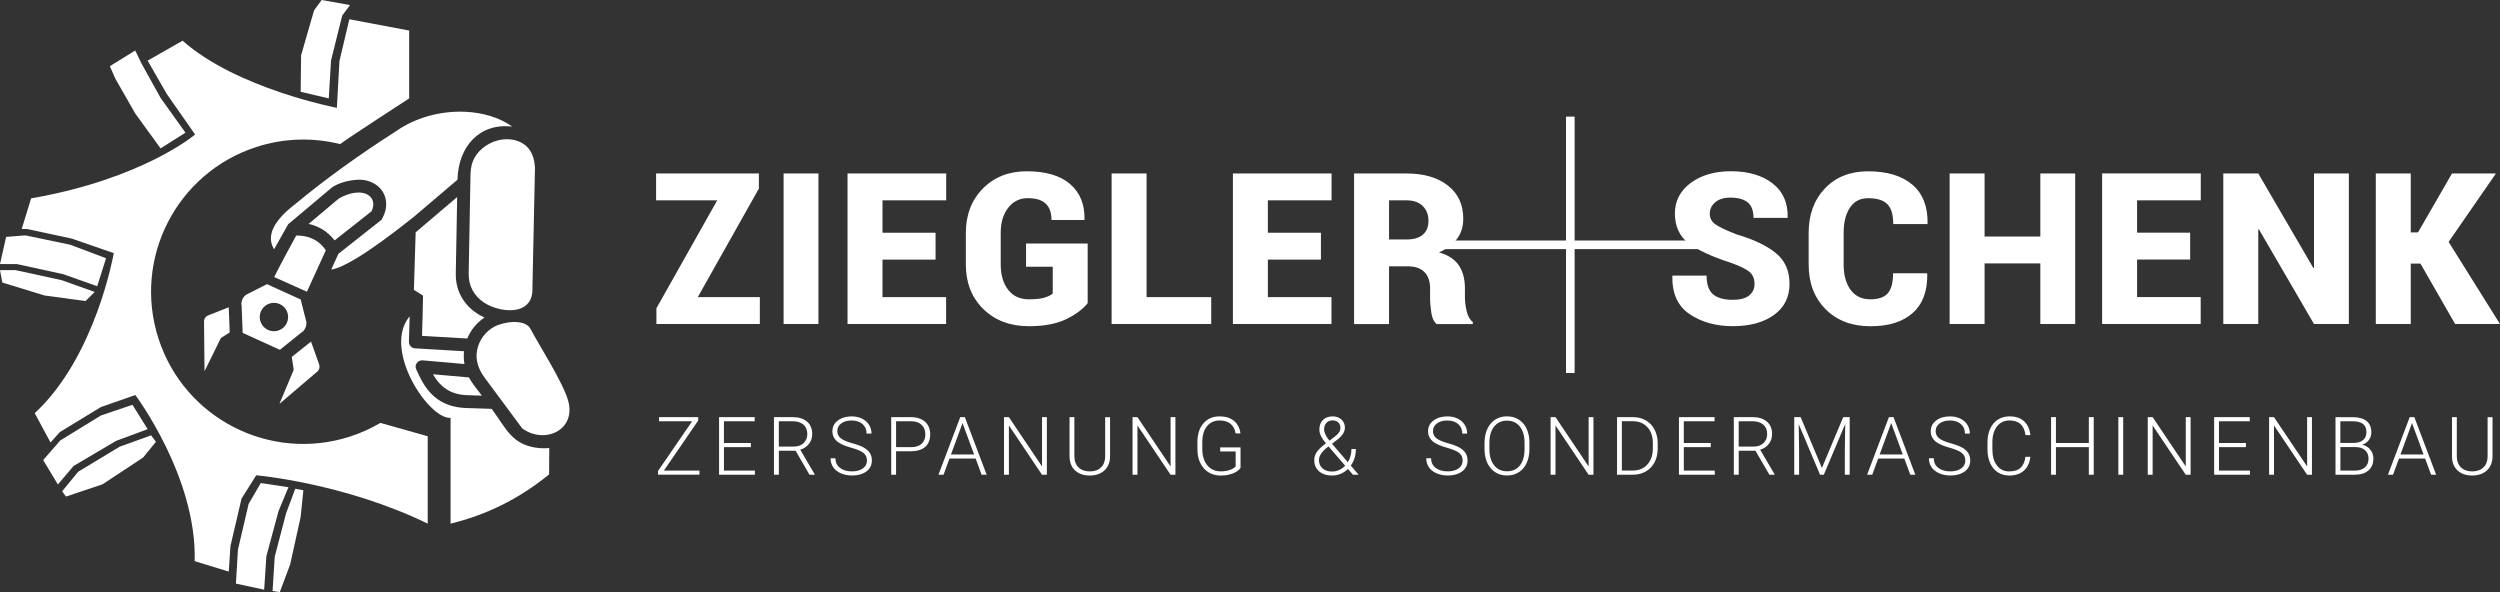 <?xml version="1.0" encoding="UTF-8"?>
<svg id="Ebene_1" data-name="Ebene 1" xmlns="http://www.w3.org/2000/svg" viewBox="0 0 1091.16 258.44">
  <rect x="0" y="0" width="1091.16" height="258.44" fill="#333333" stroke="none"/>
  <defs>
    <style>
      .cls-1 {
        stroke: #fff;
        stroke-width: 3.75px;
      }

      .cls-1, .cls-2 {
        fill: #fff;
      }
    </style>
  </defs>
  <path class="cls-1" d="M685.39,50.9v111.91M629.14,106.85h112.5"/>
  <g>
    <path class="cls-2" d="M1085.75,182.07v17.02c0,2.09-.6,3.73-1.8,4.9-1.2,1.17-2.84,1.76-4.91,1.76s-3.71-.58-4.92-1.75c-1.21-1.17-1.81-2.81-1.81-4.93v-17h-2.1v17.31c.06,2.55.88,4.55,2.48,6,1.59,1.44,3.71,2.17,6.36,2.17,1.74,0,3.28-.34,4.62-1.01,1.34-.67,2.38-1.64,3.11-2.89.74-1.25,1.11-2.73,1.12-4.42v-17.15h-2.14ZM1052.76,184.66l5.04,13.69h-10.08l5.04-13.69ZM1061.08,207.2h2.21l-9.51-25.13h-2.02l-9.51,25.13h2.23l2.59-7.06h11.41l2.61,7.06ZM1021.48,183.86h5.3c2.04,0,3.56.38,4.56,1.15,1.01.77,1.51,1.96,1.51,3.57s-.49,2.7-1.46,3.5c-.97.8-2.34,1.22-4.12,1.25h-5.8v-9.48ZM1028.03,195.13c1.79,0,3.2.45,4.22,1.35,1.02.9,1.53,2.13,1.53,3.68,0,1.64-.53,2.93-1.6,3.85-1.07.92-2.51,1.39-4.32,1.39h-6.37v-10.27h6.54ZM1027.77,207.2c2.55,0,4.55-.62,5.98-1.87,1.43-1.25,2.15-2.98,2.15-5.2,0-1.46-.45-2.75-1.34-3.86-.89-1.12-2.07-1.83-3.53-2.16,1.23-.41,2.2-1.1,2.91-2.06.71-.96,1.06-2.09,1.06-3.39,0-2.16-.7-3.8-2.09-4.91-1.39-1.11-3.43-1.67-6.13-1.67h-7.42v25.13h8.41ZM1009.09,182.07h-2.11v21.52l-14.46-21.52h-2.14v25.13h2.14v-21.5l14.45,21.5h2.12v-25.13ZM980.26,193.35h-11.75v-9.49h13.43v-1.79h-15.55v25.13h15.64v-1.79h-13.51v-10.25h11.75v-1.79ZM956.11,182.07h-2.1v21.52l-14.46-21.52h-2.14v25.13h2.14v-21.5l14.45,21.5h2.12v-25.13ZM926.7,182.07h-2.12v25.13h2.12v-25.13ZM913.84,182.07h-2.14v11.29h-14.36v-11.29h-2.12v25.13h2.12v-12.05h14.36v12.05h2.14v-25.13ZM884.03,199.36c-.27,2.13-.96,3.72-2.09,4.79-1.13,1.07-2.8,1.6-5.02,1.6s-4.02-.86-5.34-2.59c-1.32-1.73-1.98-4.04-1.98-6.94v-3.08c0-3,.68-5.36,2.03-7.06,1.35-1.7,3.17-2.56,5.45-2.56,4.11,0,6.43,2.13,6.96,6.4h2.14c-.25-2.57-1.16-4.57-2.72-6.02-1.56-1.45-3.68-2.17-6.38-2.17-1.91,0-3.6.47-5.07,1.41-1.47.94-2.59,2.27-3.37,4-.78,1.72-1.17,3.71-1.17,5.94v3.26c.01,2.2.41,4.15,1.19,5.86.78,1.71,1.89,3.03,3.32,3.96,1.43.93,3.08,1.4,4.94,1.4,2.67,0,4.81-.7,6.41-2.11,1.61-1.4,2.55-3.43,2.84-6.08h-2.14ZM855.99,204.45c-1.18.86-2.76,1.29-4.71,1.29-2.2,0-3.96-.51-5.28-1.54-1.32-1.02-1.98-2.42-1.98-4.19h-2.12c0,1.47.38,2.78,1.15,3.92.77,1.14,1.89,2.03,3.37,2.66,1.48.63,3.1.95,4.88.95,2.59,0,4.67-.6,6.26-1.79,1.58-1.2,2.37-2.79,2.37-4.76,0-1.25-.29-2.34-.88-3.26-.59-.92-1.46-1.71-2.62-2.37-1.16-.66-2.87-1.3-5.13-1.92-2.26-.62-3.9-1.33-4.92-2.13-1.02-.81-1.54-1.85-1.54-3.13,0-1.38.57-2.5,1.71-3.36,1.14-.86,2.67-1.29,4.59-1.29s3.55.52,4.73,1.57c1.17,1.04,1.76,2.43,1.76,4.15h2.14c0-1.42-.36-2.7-1.09-3.85-.72-1.15-1.75-2.05-3.06-2.69-1.32-.64-2.81-.97-4.48-.97-2.46,0-4.48.6-6.07,1.8-1.58,1.2-2.37,2.76-2.37,4.69s.85,3.58,2.55,4.8c1.2.86,3.1,1.66,5.7,2.39,2.6.73,4.39,1.5,5.37,2.31.98.81,1.47,1.91,1.47,3.3s-.59,2.57-1.78,3.43M825.44,184.66l5.04,13.69h-10.08l5.04-13.69ZM833.76,207.2h2.21l-9.51-25.13h-2.02l-9.51,25.13h2.23l2.59-7.06h11.41l2.61,7.06ZM783.12,182.07v25.13h2.12v-11.01l-.17-11.06,9.32,22.07h1.64l9.35-22.16-.17,11.22v10.94h2.12v-25.13h-2.83l-9.3,22.18-9.27-22.18h-2.81ZM758.88,183.86h5.99c2.04,0,3.62.49,4.75,1.47,1.13.98,1.69,2.36,1.69,4.13,0,1.61-.54,2.93-1.62,3.94-1.08,1.01-2.51,1.52-4.3,1.52h-6.51v-11.06ZM772.26,207.2h2.26v-.22l-6.28-10.7c1.59-.47,2.85-1.32,3.8-2.55.94-1.23,1.41-2.65,1.41-4.26,0-2.33-.75-4.15-2.26-5.45-1.51-1.3-3.6-1.95-6.28-1.95h-8.16v25.13h2.14v-10.48h7.3l6.08,10.48ZM746.67,193.35h-11.75v-9.49h13.43v-1.79h-15.55v25.13h15.64v-1.79h-13.51v-10.25h11.75v-1.79ZM712.82,183.86c2.58.01,4.65.89,6.23,2.62,1.58,1.74,2.36,4.05,2.36,6.94v2.21c0,2.99-.8,5.37-2.4,7.12-1.6,1.76-3.72,2.63-6.37,2.63h-4.76v-21.54h4.93ZM712.64,207.2c2.14,0,4.03-.47,5.69-1.42,1.65-.94,2.93-2.28,3.84-4.02s1.36-3.73,1.36-5.97v-2.31c0-2.23-.46-4.22-1.37-5.97-.92-1.75-2.19-3.09-3.82-4.03-1.63-.94-3.48-1.41-5.54-1.41h-7.02v25.13h6.87ZM695.49,182.07h-2.11v21.52l-14.46-21.52h-2.14v25.13h2.14v-21.5l14.45,21.5h2.12v-25.13ZM665.42,195.93c0,3.07-.67,5.47-2.02,7.19-1.35,1.72-3.22,2.58-5.63,2.58s-4.25-.87-5.63-2.61c-1.38-1.74-2.07-4.1-2.07-7.08v-2.62c0-3.08.69-5.49,2.08-7.21,1.39-1.72,3.25-2.58,5.58-2.58s4.26.86,5.63,2.57c1.37,1.71,2.05,4.08,2.05,7.11v2.66ZM667.55,192.99c-.03-2.24-.45-4.22-1.26-5.92-.81-1.7-1.95-3.02-3.43-3.95-1.48-.93-3.18-1.4-5.12-1.4s-3.64.47-5.13,1.42c-1.48.95-2.63,2.31-3.44,4.07-.81,1.77-1.22,3.79-1.22,6.08v2.59c0,3.57.9,6.4,2.71,8.5,1.81,2.1,4.18,3.15,7.11,3.15,1.94,0,3.66-.47,5.14-1.42,1.48-.94,2.63-2.29,3.43-4.04.8-1.75,1.2-3.78,1.2-6.09v-3ZM636.6,204.45c-1.18.86-2.76,1.29-4.71,1.29-2.2,0-3.96-.51-5.28-1.54-1.32-1.02-1.99-2.42-1.99-4.19h-2.12c0,1.47.38,2.78,1.15,3.92.77,1.14,1.89,2.03,3.37,2.66,1.48.63,3.1.95,4.88.95,2.59,0,4.67-.6,6.26-1.79,1.58-1.2,2.37-2.79,2.37-4.76,0-1.25-.29-2.34-.88-3.26-.59-.92-1.46-1.71-2.62-2.37-1.16-.66-2.87-1.3-5.13-1.92-2.25-.62-3.89-1.33-4.92-2.13-1.03-.81-1.54-1.85-1.54-3.13,0-1.38.57-2.5,1.71-3.36,1.14-.86,2.67-1.29,4.59-1.29s3.55.52,4.73,1.57c1.17,1.04,1.76,2.43,1.76,4.15h2.14c0-1.42-.36-2.7-1.09-3.85-.72-1.15-1.75-2.05-3.06-2.69-1.32-.64-2.81-.97-4.48-.97-2.46,0-4.48.6-6.07,1.8-1.58,1.2-2.37,2.76-2.37,4.69s.85,3.58,2.55,4.8c1.2.86,3.1,1.66,5.7,2.39,2.6.73,4.39,1.5,5.37,2.31.98.81,1.47,1.91,1.47,3.3s-.59,2.57-1.78,3.43M578.94,184.57c.67-.72,1.57-1.09,2.69-1.09,1.03,0,1.86.3,2.48.91.62.6.93,1.36.93,2.25s-.24,1.59-.71,2.23c-.47.63-1.08,1.21-1.81,1.74l-2.26,1.73c-1.55-1.91-2.33-3.57-2.33-4.97,0-1.14.33-2.07,1-2.8M577.23,204.43c-1.04-.91-1.55-2.12-1.55-3.63,0-1.72,1.13-3.51,3.38-5.35l.79-.6.24.26,7.02,8.15c-.78.82-1.66,1.45-2.65,1.89s-2,.66-3.05.66c-1.76,0-3.16-.46-4.19-1.37M578.49,193.67c-1.81,1.36-3.07,2.58-3.79,3.67-.72,1.09-1.08,2.24-1.08,3.46,0,2.05.7,3.69,2.1,4.91,1.4,1.22,3.3,1.84,5.7,1.84,1.32,0,2.58-.25,3.77-.76,1.19-.51,2.24-1.21,3.15-2.1l2.17,2.52h2.48l-3.43-4c1.47-1.97,2.21-4.38,2.21-7.23h-1.92c0,2.14-.52,4.06-1.57,5.75l-6.9-8.04,2.76-2.14c1.91-1.6,2.86-3.23,2.86-4.89,0-1.43-.49-2.6-1.48-3.53-.99-.93-2.28-1.39-3.88-1.39-1.76,0-3.16.51-4.21,1.54s-1.57,2.42-1.57,4.18c0,.93.23,1.87.68,2.82.46.95,1.18,2.03,2.18,3.24l-.24.17ZM541.44,195.27h-8.87v1.79h6.75v6.49c-.41.51-1.05.95-1.9,1.33-1.31.57-2.88.86-4.71.86-1.58,0-2.97-.4-4.18-1.21s-2.15-1.94-2.8-3.41c-.65-1.47-.97-3.16-.97-5.07v-2.97c0-3.04.68-5.39,2.05-7.06,1.37-1.67,3.23-2.5,5.57-2.5,1.92,0,3.48.48,4.67,1.43s1.94,2.35,2.25,4.2h2.12c-.3-2.31-1.24-4.13-2.81-5.44-1.58-1.32-3.66-1.98-6.25-1.98-2.97,0-5.33,1.01-7.09,3.03-1.76,2.02-2.64,4.77-2.64,8.26v3.18c.01,2.23.44,4.21,1.28,5.94.84,1.73,2.03,3.06,3.56,4,1.53.94,3.28,1.42,5.25,1.42s3.7-.29,5.27-.88c1.57-.59,2.72-1.4,3.46-2.45v-8.94ZM513.03,182.07h-2.11v21.52l-14.46-21.52h-2.14v25.13h2.14v-21.5l14.45,21.5h2.12v-25.13ZM482.37,182.07v17.02c0,2.09-.6,3.73-1.8,4.9-1.2,1.17-2.84,1.76-4.91,1.76s-3.71-.58-4.92-1.75c-1.21-1.17-1.81-2.81-1.81-4.93v-17h-2.11v17.31c.06,2.55.88,4.55,2.48,6s3.71,2.17,6.36,2.17c1.74,0,3.28-.34,4.62-1.01,1.34-.67,2.38-1.64,3.11-2.89.74-1.25,1.11-2.73,1.12-4.42v-17.15h-2.14ZM456.92,182.07h-2.11v21.52l-14.46-21.52h-2.14v25.13h2.14v-21.5l14.45,21.5h2.12v-25.13ZM420.11,184.66l5.04,13.69h-10.08l5.04-13.69ZM428.43,207.2h2.21l-9.51-25.13h-2.02l-9.51,25.13h2.23l2.59-7.06h11.41l2.61,7.06ZM391.11,183.86h6.58c1.98.02,3.51.55,4.58,1.58,1.08,1.03,1.61,2.42,1.61,4.16s-.54,3.12-1.62,4.1c-1.08.98-2.65,1.47-4.71,1.47h-6.44v-11.3ZM397.49,196.96c2.76,0,4.87-.64,6.33-1.92,1.45-1.28,2.18-3.1,2.18-5.46s-.76-4.17-2.27-5.51c-1.51-1.33-3.57-2-6.19-2h-8.56v25.13h2.12v-10.23h6.39ZM376.61,204.45c-1.18.86-2.76,1.29-4.71,1.29-2.2,0-3.96-.51-5.28-1.54-1.32-1.02-1.99-2.42-1.99-4.19h-2.12c0,1.47.38,2.78,1.15,3.92.77,1.14,1.89,2.03,3.37,2.66,1.48.63,3.1.95,4.88.95,2.59,0,4.67-.6,6.26-1.79,1.58-1.2,2.37-2.79,2.37-4.76,0-1.25-.29-2.34-.88-3.26-.59-.92-1.46-1.71-2.62-2.37-1.16-.66-2.87-1.3-5.13-1.92-2.26-.62-3.9-1.33-4.92-2.13-1.02-.81-1.54-1.85-1.54-3.13,0-1.38.57-2.5,1.71-3.36,1.14-.86,2.67-1.29,4.59-1.29s3.55.52,4.73,1.57c1.17,1.04,1.76,2.43,1.76,4.15h2.14c0-1.42-.36-2.7-1.09-3.85-.73-1.15-1.75-2.05-3.06-2.69-1.32-.64-2.81-.97-4.48-.97-2.46,0-4.49.6-6.07,1.8-1.58,1.2-2.37,2.76-2.37,4.69s.85,3.58,2.55,4.8c1.2.86,3.1,1.66,5.7,2.39,2.6.73,4.39,1.5,5.37,2.31.98.81,1.47,1.91,1.47,3.3s-.59,2.57-1.78,3.43M339.93,183.86h5.99c2.04,0,3.62.49,4.75,1.47,1.13.98,1.69,2.36,1.69,4.13,0,1.61-.54,2.93-1.62,3.94-1.08,1.01-2.51,1.52-4.3,1.52h-6.51v-11.06ZM353.3,207.2h2.26v-.22l-6.28-10.7c1.59-.47,2.85-1.32,3.8-2.55.94-1.23,1.42-2.65,1.42-4.26,0-2.33-.75-4.15-2.26-5.45-1.51-1.3-3.6-1.95-6.28-1.95h-8.16v25.13h2.14v-10.48h7.3l6.07,10.48ZM327.72,193.35h-11.75v-9.49h13.43v-1.79h-15.55v25.13h15.64v-1.79h-13.51v-10.25h11.75v-1.79ZM304.73,183.57v-1.5h-17.09v1.79h14.46l-14.91,21.73v1.6h18.09v-1.79h-15.51l14.96-21.83Z"/>
    <path class="cls-2" d="M1071.57,141.42h19.59l-22.43-35.84,20.67-29.88h-19.18l-14.85,25.73h-3.16v-25.73h-15.26v65.72h15.26v-26.36h4.24l15.12,26.36ZM1025.19,75.7h-15.21v41.21l-.27.09-24.06-41.3h-15.26v65.72h15.26v-41.26l.27-.09,24.06,41.35h15.21v-65.72ZM955.92,101.56h-23.16v-14.13h27.8v-11.74h-43.06v65.72h43.02v-11.74h-27.76v-16.38h23.16v-11.74ZM905.74,75.7h-15.21v27.53h-24.33v-27.53h-15.26v65.72h15.26v-26.45h24.33v26.45h15.21v-65.72ZM826.26,119.26c0,4.09-.77,7.01-2.32,8.76-1.55,1.75-4.07,2.62-7.56,2.62-3.76,0-6.65-1.38-8.67-4.15-2.02-2.77-3.03-6.45-3.03-11.06v-13.81c0-4.57.92-8.24,2.75-10.99,1.83-2.75,4.47-4.13,7.9-4.13,3.91,0,6.72.87,8.44,2.62,1.72,1.75,2.57,4.63,2.57,8.67h14.85l.13-.27c.12-7.4-2.1-13.04-6.66-16.93-4.56-3.88-11.01-5.82-19.34-5.82-7.79,0-14.06,2.49-18.8,7.47-4.74,4.98-7.11,11.47-7.11,19.48v13.72c0,8.03,2.46,14.53,7.38,19.5,4.92,4.96,11.44,7.45,19.57,7.45s14.14-1.93,18.48-5.8c4.35-3.87,6.46-9.55,6.34-17.04l-.09-.27h-14.85ZM763.45,128.96c-1.57,1.26-3.94,1.9-7.13,1.9-3.88,0-6.76-.81-8.64-2.42-1.88-1.61-2.82-4.33-2.82-8.15h-14.85l-.09.27c-.15,7.52,2.35,13.04,7.52,16.54,5.16,3.51,11.46,5.26,18.89,5.26s13.45-1.63,17.96-4.9c4.51-3.26,6.77-7.79,6.77-13.56s-1.96-10.11-5.87-13.36c-3.91-3.25-9.67-6-17.29-8.26-4.48-1.74-7.55-3.2-9.19-4.36-1.64-1.16-2.46-2.7-2.46-4.63s.8-3.66,2.39-5.01c1.59-1.35,3.78-2.03,6.55-2.03,3.4,0,5.94.7,7.63,2.1,1.68,1.4,2.53,3.65,2.53,6.75h14.8l.09-.27c.15-6.38-2.06-11.32-6.64-14.83-4.57-3.51-10.61-5.26-18.1-5.26-7.1,0-12.96,1.7-17.56,5.1-4.6,3.4-6.91,7.85-6.91,13.36s1.98,9.94,5.94,12.93c3.96,2.99,10.01,5.81,18.17,8.46,4.03,1.41,6.82,2.75,8.35,3.99,1.53,1.25,2.3,3.05,2.3,5.39,0,2.05-.78,3.7-2.35,4.96"/>
    <path class="cls-2" d="M606.26,87.44h7.63c3.04,0,5.39.82,7.07,2.46,1.67,1.64,2.51,3.8,2.51,6.48s-.81,4.63-2.44,6.03-3.97,2.1-7.04,2.1h-7.72v-17.06ZM614.43,116.24c3.19,0,5.61.83,7.27,2.48,1.65,1.66,2.48,4.05,2.48,7.18v3.97c0,2.08.18,4.29.54,6.64.36,2.35,1.14,3.99,2.35,4.92h15.75v-.9c-1.26-.93-2.15-2.5-2.66-4.69-.51-2.2-.77-4.15-.77-5.87v-4.15c0-3.97-.88-7.29-2.64-9.95-1.76-2.66-4.66-4.57-8.69-5.71,3.49-1.54,6.13-3.52,7.92-5.96,1.79-2.44,2.68-5.36,2.68-8.76,0-6.11-2.23-10.92-6.68-14.44-4.45-3.52-10.49-5.28-18.1-5.28h-22.88v65.72h15.26v-25.19h8.17ZM576.53,101.57h-23.16v-14.13h27.81v-11.74h-43.06v65.72h43.02v-11.74h-27.76v-16.38h23.16v-11.74ZM500.44,75.7h-15.26v65.72h43.47v-11.74h-28.21v-53.99ZM474.73,106.3h-26.9v10.11h11.65v11.74c-.93.75-2.21,1.35-3.81,1.81-1.61.45-3.81.68-6.61.68-3.88,0-6.9-1.39-9.05-4.18-2.15-2.78-3.23-6.46-3.23-11.04v-13.81c0-4.48,1.08-8.12,3.25-10.92,2.17-2.8,5.02-4.2,8.58-4.2s6.05.78,7.76,2.35c1.71,1.56,2.57,3.96,2.57,7.18h14.31l.09-.27c.15-6.5-1.92-11.62-6.21-15.37-4.29-3.75-10.63-5.62-19.03-5.62-7.79,0-14.17,2.51-19.12,7.54-4.95,5.03-7.42,11.5-7.42,19.41v13.72c0,7.97,2.54,14.46,7.63,19.45,5.09,5,11.71,7.49,19.86,7.49,6.53,0,11.87-.98,16.02-2.93,4.15-1.96,7.37-4.32,9.66-7.09v-26.04ZM408.34,101.57h-23.16v-14.13h27.8v-11.74h-43.06v65.72h43.02v-11.74h-27.76v-16.38h23.16v-11.74ZM357.22,75.7h-15.21v65.72h15.21v-65.72ZM331.23,82.29v-6.59h-44.87v11.74h26.68l-26.54,47.12v6.86h45.14v-11.74h-27.08l26.68-47.4Z"/>
    <path class="cls-2" d="M166.03,184.58c-4.08,2.39-8.46,4.4-13.14,5.92-34.89,11.34-72.36-7.76-83.69-42.64-11.33-34.89,7.76-72.36,42.64-83.69,12.3-4,24.91-4.19,36.6-1.27,5.51-4.04,30.15-19.94,30.15-19.94V13.34l-26.12-4.93-4.32,18.27-1.11,20.39s-43.92-8.43-67.34-29.31l-15.27,8.71,8.33,14.49,12.39,17.75s-22.72,19.37-71.57,27.87l-4.1,13.38h2.39l19.42,4.17,18.37,6.35s-7.83,45.24-34.51,69.85l6.91,12.81,4.05-4.55,17.96-10.94,15-5.23s26.94,35.89,25.89,72.5l14.89,4.57.74-11.17,4.83-20.7,6.41-10.17s38.3,3.32,74.85,21.1v-38.14l-20.65-5.83Z"/>
  </g>
  <polygon class="cls-2" points="140.39 0 137.07 4.54 131.42 24.13 131.23 40.07 143.49 42.95 144.49 26.35 149.36 6.8 152.79 2.21 140.39 0"/>
  <polygon class="cls-2" points="47.95 28.89 50.39 34.43 59.14 49.71 70.09 64.76 80.94 57.9 70.09 42.73 61.68 27.57 59.02 22.03 47.95 28.89"/>
  <polygon class="cls-2" points="2.68 103.39 0 115.24 7.37 115.26 27.59 119.67 42.42 124.93 46.29 112.72 30.68 106.83 11.09 102.73 2.68 103.39"/>
  <polygon class="cls-2" points="0 117.91 1.02 123.32 19.39 128.96 37.33 131.4 41.33 127.42 27.03 122.32 6.82 117.91 0 117.91"/>
  <polygon class="cls-2" points="18.84 200.81 26.37 192.18 44.08 181.33 57.81 176.68 64.45 187.31 50.72 192.4 32.12 203.37 25.26 211.44 18.84 200.81"/>
  <polygon class="cls-2" points="27.12 214.44 28.8 216.73 44.74 211.38 62.46 199.7 68.05 192.84 65.95 190.01 52.27 194.94 34.12 205.9 27.12 214.44"/>
  <polygon class="cls-2" points="113.82 210.83 108.51 219.96 103.86 239.89 102.97 254.72 115.3 257.38 116.26 242.77 121.57 223.06 125.9 212.66 113.82 210.83"/>
  <polygon class="cls-2" points="131.2 225.72 132.42 213.99 128.88 213.33 124.89 223.95 119.91 242.99 118.97 257.93 122.12 258.44 126.66 246.31 131.2 225.72"/>
  <path class="cls-2" d="M134.73,97.71l13.25-11.14c2.49-1.37,4.76-2.14,6.75-2.42,2.25-.32,4.9-.1,6.66,1.49,1.94,1.75,1.87,4.36.76,6.58l-16.1,12.71c-2.91-3.74-6.71-6.18-11.32-7.21M119.66,120.93c3.05-6.08,7.83-14.85,9.63-18.14,5.46-.03,9.79,1.89,12.93,6.43l-8.26,18.1-14.31-6.4ZM199.68,78.47c.13-7.09,2.48-13.38,6.66-17.64,4.11-4.19,9.98-6.43,17.24-5.57-5.54-3.98-12.88-6.15-20.66-6.48-10.27-.43-21.31,2.35-30,8.44-16.45,10.51-31.15,21.15-44.12,31.9-9.58,7.38-12.64,13.94-9.18,19.7l6.15-10.93,18.82-15.83c3.11-2.58,10.33-4.13,14.35-3.48,4.51.73,8.3,3.62,9.35,8.16.75,3.36-.11,6.26-1.76,9.18l-18.84,14.87-3.14,6.89c2.66-.41,6.57-2.2,11.71-5.36,6.24-3.83,14.31-9.67,24.2-17.54l19.2-16.32ZM231.32,143.15c-2.71-4-11.59-2.75-15.68-.5-3.81,2.09-6.57,5.89-7.4,10.16-.85,4.38.6,8.5,3.54,12.38l16.18,21.82c5.08,3.62,11.14,3.7,15.37,1.21,4.03-2.38,6.4-7.1,4.65-13.31-2.26-8.05-12.24-23.46-16.67-31.76M203.95,147.74c.7-1.7,1.63-3.29,2.74-4.72,1.33-1.71,2.93-3.21,4.76-4.42-2.96-1.35-5.64-3.26-7.77-5.73-3.29-3.82-4.84-8.49-4.75-13.49.2-11.13.41-22.25.61-33.38l-18.12,15.4-.77,25.12c2.66,1.66,3.99,2.49,3.99,2.49-.08,5.88-.28,11.69-.44,17.58l19.75,1.16ZM204.68,164.73l-15.68-1.38c1.01,1.79,2.35,3.71,4.22,5.31,2.29,1.96,5.37,3.47,9.66,3.76,2.47.14,4.97.18,7.45.27-.9-1.22-1.95-2.52-2.95-3.85-1.03-1.37-2-2.76-2.7-4.11M196.66,228.55v-46.15c-2.46.15-5.63-1.75-8.77-4.89-3.6-3.6-7.17-8.85-9.62-14.53-2.07-4.8-3.34-9.92-3.16-14.64.15-3.82,1.26-7.37,3.68-10.27l-.3,10.92c-.1,1.59,1.03,2.96,2.65,3.05l21.39,1.26c-.2,1.87-.14,3.74.18,5.58l-18.24-1.6c-1.02-.09-1.97.38-2.53,1.16-1.08,1.48-.32,2.71.35,4.13,1.6,3.38,3.93,8.34,8.81,11.74,2.97,2.07,6.89,3.56,12.15,3.77l11.35.37c3.26,4.4,5.49,8.42,8.41,11.47,2.85,2.98,6.37,5.04,12.16,5.63,1.51.16,3.04.15,4.56,0l-.06,11.47c-6.48,5.36-13.55,9.92-21.05,13.6-6.99,3.43-14.35,6.09-21.96,7.92M119.56,132.17c3.43,0,6.2,2.77,6.2,6.2s-2.77,6.2-6.2,6.2-6.2-2.77-6.2-6.2,2.77-6.2,6.2-6.2M116.51,124.04s-2.93,1.48-8.78,4.44c-.78.4-1.48,1.19-1.91,2.14-.44.96-.57,2-.36,2.85.3,7.88.45,11.81.45,11.81,10.84,4.94,16.26,7.4,16.26,7.4,0,0,3.07-2.47,9.21-7.42.78-.4,1.48-1.18,1.91-2.15.44-.96.57-2,.36-2.85-1.61-6.36-2.41-9.54-2.41-9.54,0,0-4.91-2.24-14.74-6.71M99.84,134.12l-8.79,3.46c-1.34.45-2.17,1.78-1.99,3.18.14,14.19.21,21.28.21,21.28,4.76-9.66,7.14-14.5,7.14-14.5l3.85-2.45-.42-10.98ZM135.75,149.08l3.48,9.8c.54,1.31.08,2.81-1.09,3.59-10.79,9.21-16.19,13.82-16.19,13.82,4.17-9.93,6.25-14.9,6.25-14.9l-.85-5.61c2.69-2.17,5.82-4.62,8.41-6.69M233.5,73.16s-.37,17.62-1.12,52.85c.13,5.29-2.57,7.99-6.22,8.96-4.67,1.25-10.9-.31-14.75-2.81-4.5-2.92-6.93-7.38-6.85-12.7l.78-42.53c0-5.07,1.26-8.84,5.24-12.2,3.77-3.19,9.27-4.8,14.12-3.55,6.1,1.57,8.49,6.17,8.8,11.99"/>
</svg>